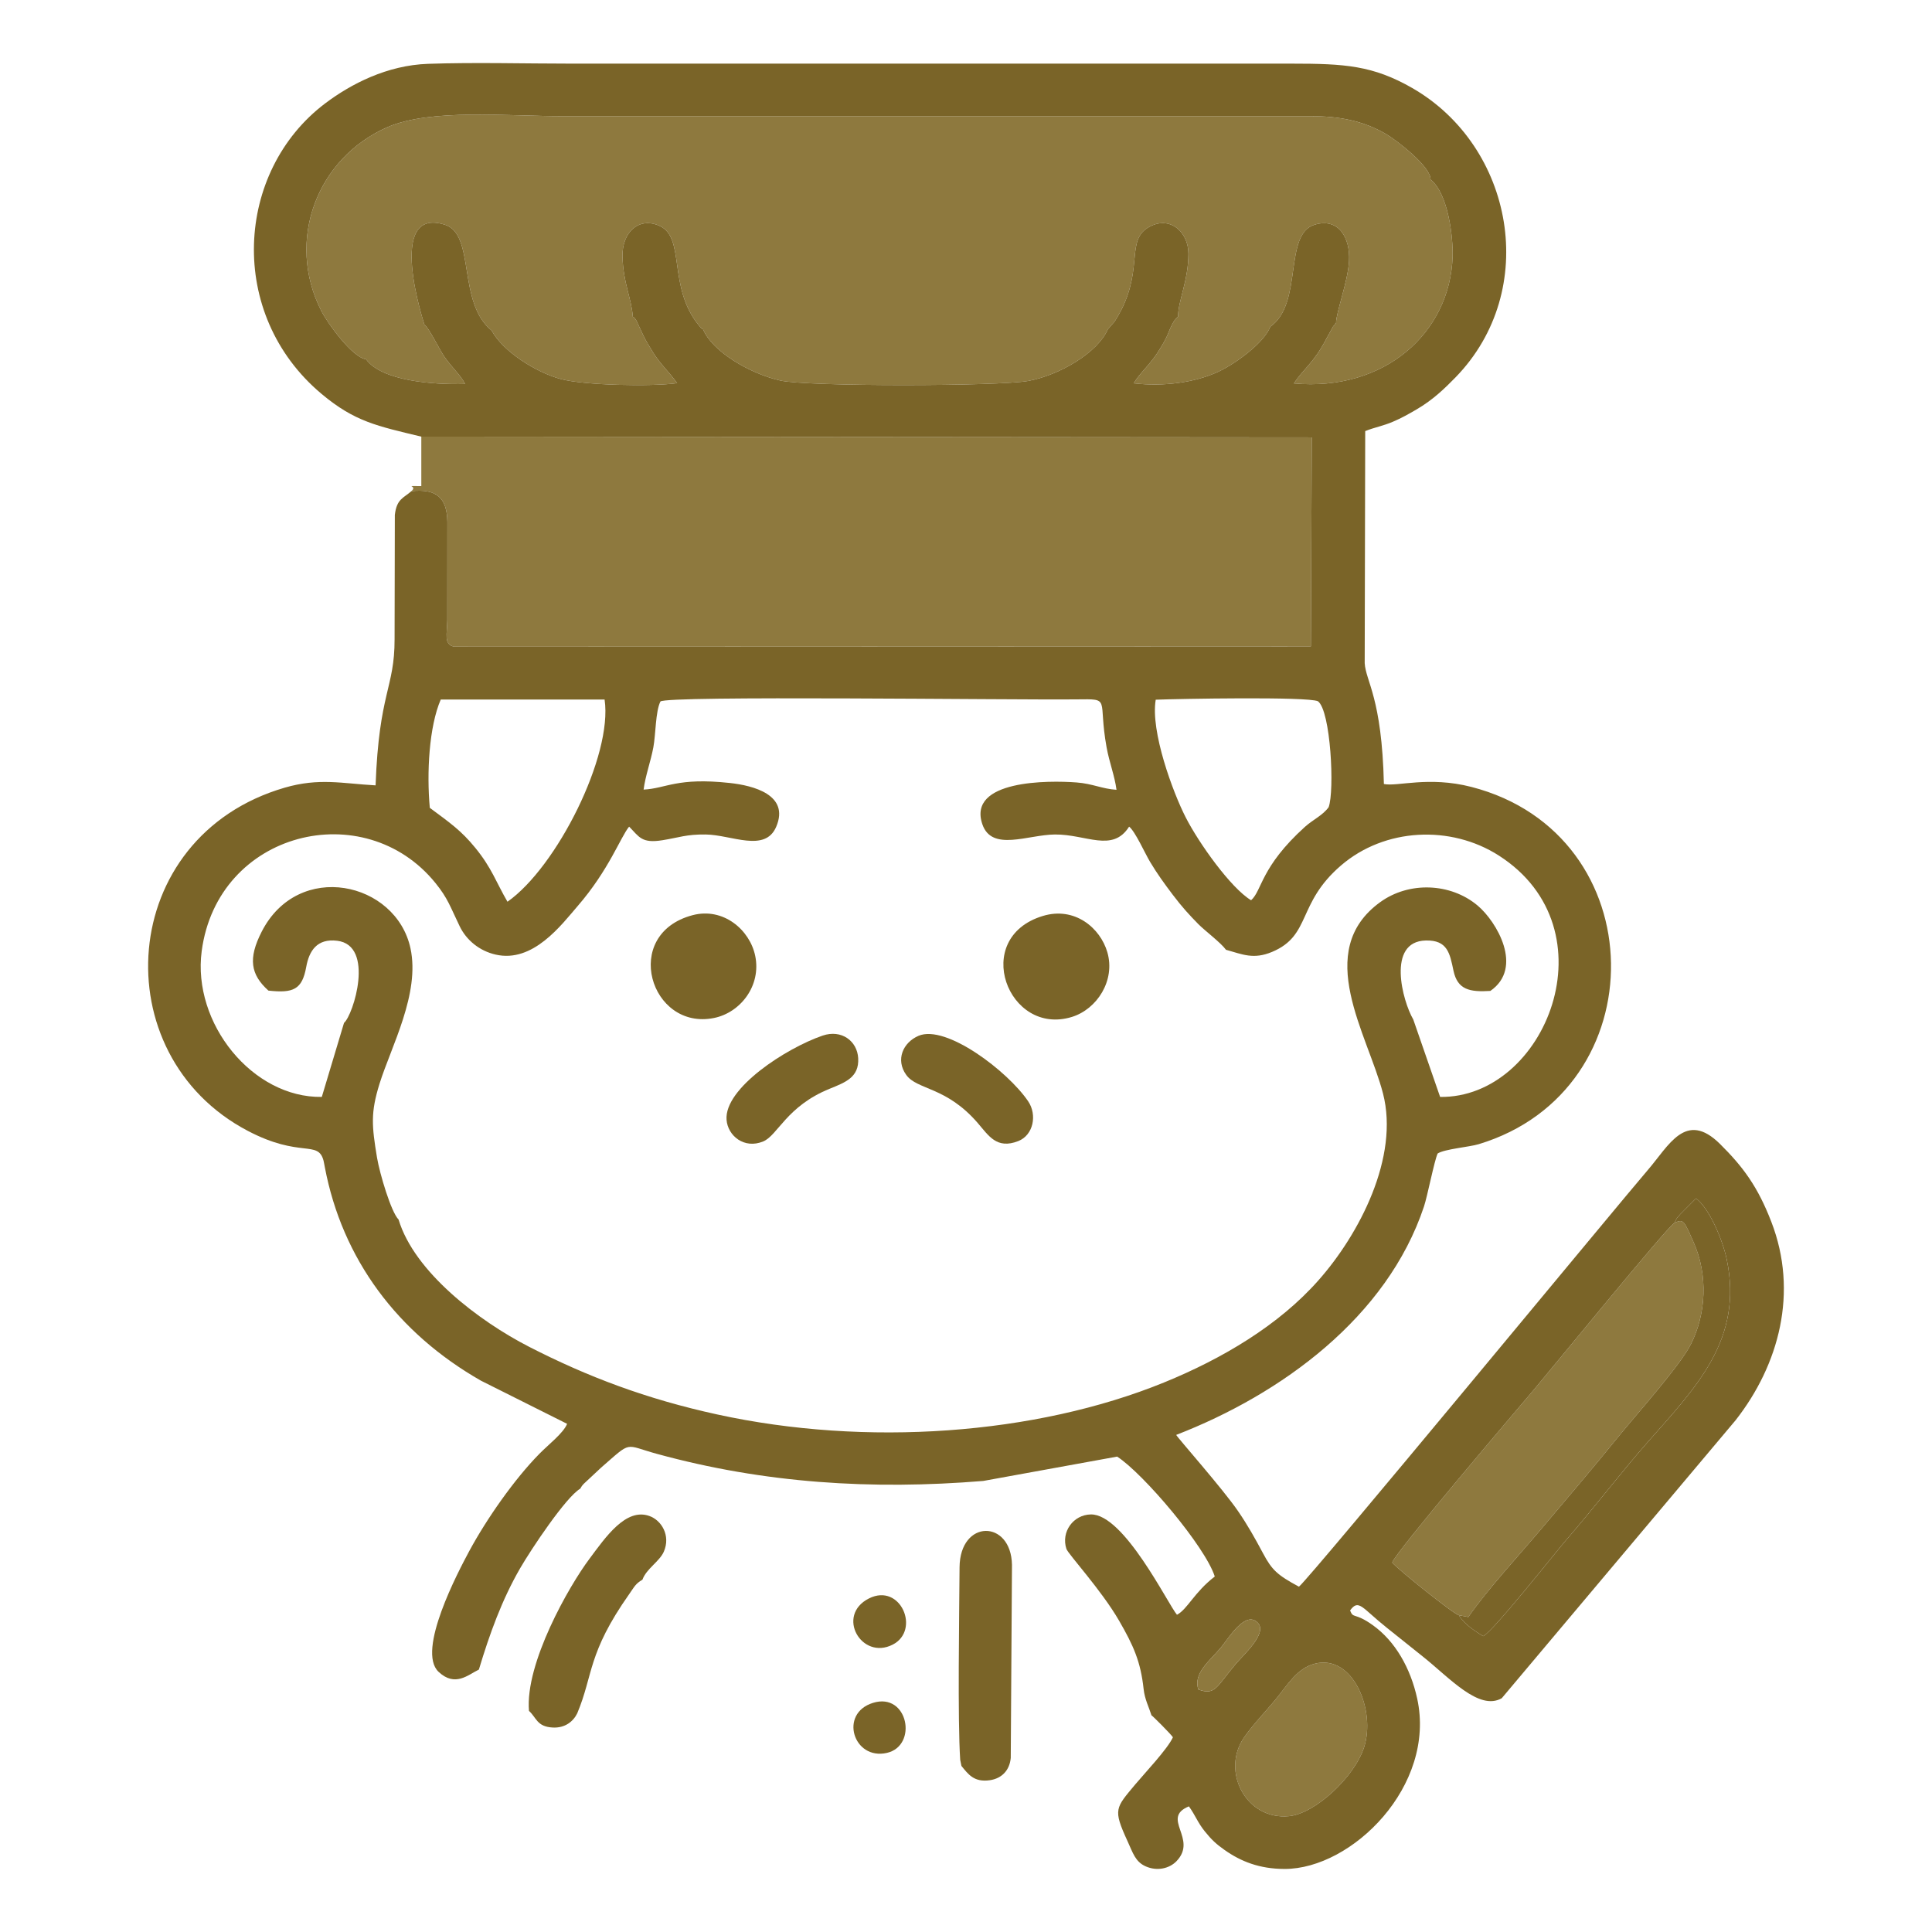 <?xml version="1.0" encoding="UTF-8"?>
<!DOCTYPE svg PUBLIC "-//W3C//DTD SVG 1.1//EN" "http://www.w3.org/Graphics/SVG/1.1/DTD/svg11.dtd">
<!-- Creator: CorelDRAW 2021.5 -->
<svg xmlns="http://www.w3.org/2000/svg" xml:space="preserve" width="30px" height="30px" version="1.1" style="shape-rendering:geometricPrecision; text-rendering:geometricPrecision; image-rendering:optimizeQuality; fill-rule:evenodd; clip-rule:evenodd"
viewBox="0 0 30 30"
 xmlns:xlink="http://www.w3.org/1999/xlink"
 xmlns:xodm="http://www.corel.com/coreldraw/odm/2003">
 <defs>
  <style type="text/css">
   <![CDATA[
    .fil2 {fill:#7A6428}
    .fil3 {fill:#7A6428}
    .fil0 {fill:#8E793E}
    .fil1 {fill:#8E793E}
   ]]>
  </style>
 </defs>
 <g id="Layer_x0020_1">
  <g id="_2411732400448">
   <path class="fil0" d="M6.59 5.04c-0.001,-0.007 -0.616,-1.855 0.325,-1.548 0.467,0.153 0.185,1.211 0.719,1.64 0.173,0.324 0.69,0.652 1.075,0.754 0.366,0.098 1.405,0.119 1.805,0.064 -0.129,-0.184 -0.253,-0.283 -0.375,-0.48 -0.057,-0.094 -0.103,-0.165 -0.149,-0.26l-0.109 -0.233c-0.039,-0.057 -0.008,-0.022 -0.055,-0.06 -0.019,-0.284 -0.151,-0.527 -0.16,-0.937 -0.008,-0.369 0.252,-0.621 0.579,-0.471 0.401,0.184 0.12,0.95 0.607,1.544 0.061,0.074 0.04,0.044 0.065,0.06 0.14,0.34 0.717,0.687 1.2,0.796 0.424,0.096 3.397,0.09 3.851,0.006 0.491,-0.091 1.078,-0.442 1.234,-0.801l0.108 -0.124c0.038,-0.06 0.077,-0.128 0.108,-0.19 0.33,-0.667 0.064,-1.079 0.431,-1.279 0.322,-0.175 0.606,0.083 0.605,0.422 -0.002,0.421 -0.162,0.73 -0.161,0.973l-0.038 0.039c-0.03,0.04 -0.009,0 -0.047,0.069 -0.083,0.157 -0.053,0.17 -0.229,0.445 -0.125,0.196 -0.28,0.324 -0.375,0.483 0.469,0.055 0.954,-0.014 1.31,-0.178 0.278,-0.129 0.718,-0.455 0.811,-0.701 0.517,-0.363 0.198,-1.44 0.692,-1.585 0.376,-0.111 0.552,0.213 0.531,0.569 -0.019,0.32 -0.204,0.802 -0.202,0.961 -0.008,0.007 -0.019,0.008 -0.022,0.023 -0.003,0.014 -0.016,0.018 -0.021,0.023l-0.108 0.197c-0.195,0.377 -0.352,0.461 -0.503,0.693 1.409,0.128 2.426,-0.788 2.464,-1.971 0.009,-0.298 -0.068,-0.979 -0.343,-1.195 0.01,-0.199 -0.535,-0.617 -0.697,-0.71 -0.344,-0.199 -0.711,-0.274 -1.16,-0.274l-11.627 0c-0.837,0 -2.045,-0.12 -2.711,0.17 -1.094,0.477 -1.586,1.758 -1.029,2.853 0.101,0.2 0.483,0.723 0.695,0.752 0.244,0.335 1.033,0.397 1.538,0.383 -0.076,-0.148 -0.209,-0.256 -0.332,-0.438 -0.063,-0.094 -0.229,-0.431 -0.3,-0.484z"/>
   <path class="fil1" d="M6.389 7.626c0.389,-0.039 0.551,0.101 0.558,0.477l-0.001 1.525c-0.002,0.213 -0.062,0.38 0.109,0.414l13.3 -0.005 0.014 -3.245 -13.827 -0.012 0 0.768c-0.3,0.001 -0.046,-0.016 -0.153,0.078z"/>
   <path class="fil1" d="M22.654 25.081l0.146 0.028c0.295,-0.426 0.802,-0.975 1.161,-1.401 0.357,-0.424 0.794,-0.936 1.166,-1.396 0.273,-0.338 0.958,-1.101 1.128,-1.437 0.238,-0.471 0.27,-1.073 0.044,-1.583 -0.152,-0.342 -0.157,-0.368 -0.298,-0.303 -0.113,0.062 -1.939,2.303 -2.191,2.6 -0.258,0.304 -2.15,2.523 -2.192,2.675 0.113,0.127 0.965,0.807 1.036,0.817z"/>
   <path class="fil1" d="M20.412 25.835c-0.271,0.072 -0.416,0.323 -0.588,0.534 -0.16,0.196 -0.364,0.405 -0.506,0.61 -0.36,0.519 0.025,1.287 0.698,1.222 0.406,-0.039 1.014,-0.606 1.165,-1.068 0.185,-0.568 -0.169,-1.457 -0.769,-1.298z"/>
   <path class="fil2" d="M26.001 18.989c0.141,-0.065 0.146,-0.039 0.298,0.303 0.226,0.51 0.194,1.112 -0.044,1.583 -0.17,0.336 -0.855,1.099 -1.128,1.437 -0.372,0.46 -0.809,0.972 -1.166,1.396 -0.359,0.426 -0.866,0.975 -1.161,1.401l-0.146 -0.028c0.074,0.131 0.246,0.246 0.376,0.325 0.143,-0.058 1.11,-1.284 1.287,-1.49 0.441,-0.508 0.853,-1.051 1.265,-1.519 0.757,-0.858 1.49,-1.598 1.231,-2.84 -0.063,-0.302 -0.268,-0.791 -0.477,-0.949l-0.244 0.245c-0.072,0.092 -0.029,0.014 -0.091,0.136z"/>
   <g>
    <path class="fil3" d="M14.91 27.327l0.019 0.094c0.105,0.129 0.196,0.258 0.442,0.222 0.191,-0.028 0.307,-0.16 0.324,-0.346l0.019 -2.998c-0.013,-0.707 -0.808,-0.711 -0.814,0.038 -0.005,0.771 -0.031,2.365 0.01,2.99z"/>
    <path class="fil3" d="M8.214 26.567c0.117,0.104 0.121,0.245 0.369,0.258 0.191,0.01 0.318,-0.094 0.38,-0.22 0.253,-0.603 0.156,-0.928 0.808,-1.853 0.082,-0.116 0.095,-0.158 0.205,-0.223 0.06,-0.169 0.266,-0.283 0.332,-0.435 0.109,-0.251 -0.037,-0.488 -0.225,-0.554 -0.365,-0.13 -0.679,0.328 -0.93,0.665 -0.317,0.422 -1.002,1.623 -0.939,2.362z"/>
    <g>
     <path class="fil3" d="M20.412 25.835c0.6,-0.159 0.954,0.73 0.769,1.298 -0.151,0.462 -0.759,1.029 -1.165,1.068 -0.673,0.065 -1.058,-0.703 -0.698,-1.222 0.142,-0.205 0.346,-0.414 0.506,-0.61 0.172,-0.211 0.317,-0.462 0.588,-0.534zm-1.804 0.399c-0.084,-0.254 0.18,-0.446 0.353,-0.654 0.116,-0.14 0.379,-0.582 0.57,-0.381 0.155,0.163 -0.222,0.495 -0.346,0.643 -0.293,0.347 -0.314,0.49 -0.577,0.392zm4.046 -1.153c-0.071,-0.01 -0.923,-0.69 -1.036,-0.817 0.042,-0.152 1.934,-2.371 2.192,-2.675 0.252,-0.297 2.078,-2.538 2.191,-2.6 0.062,-0.122 0.019,-0.044 0.091,-0.136l0.244 -0.245c0.209,0.158 0.414,0.647 0.477,0.949 0.259,1.242 -0.474,1.982 -1.231,2.84 -0.412,0.468 -0.824,1.011 -1.265,1.519 -0.177,0.206 -1.144,1.432 -1.287,1.49 -0.13,-0.079 -0.302,-0.194 -0.376,-0.325zm-3.617 -10.333c0.258,0.072 0.427,0.154 0.716,0.033 0.612,-0.257 0.382,-0.752 1.071,-1.343 0.678,-0.583 1.702,-0.632 2.45,-0.153 1.783,1.142 0.728,3.77 -0.912,3.748l-0.417 -1.203c-0.167,-0.284 -0.416,-1.211 0.193,-1.226 0.341,-0.009 0.375,0.201 0.432,0.471 0.063,0.293 0.25,0.332 0.572,0.312 0.522,-0.36 0.097,-1.078 -0.197,-1.325 -0.419,-0.353 -1.065,-0.379 -1.514,-0.053 -1.048,0.76 -0.193,2.052 0.044,2.97 0.256,0.988 -0.366,2.185 -1.005,2.905 -0.612,0.692 -1.485,1.212 -2.395,1.583 -1.998,0.815 -4.634,1 -6.936,0.497 -1.106,-0.241 -2.017,-0.587 -2.923,-1.051 -0.78,-0.4 -1.782,-1.161 -2.027,-1.976 -0.115,-0.114 -0.292,-0.708 -0.335,-0.963 -0.081,-0.492 -0.101,-0.694 0.039,-1.145 0.182,-0.581 0.632,-1.4 0.481,-2.103 -0.223,-1.036 -1.743,-1.375 -2.312,-0.256 -0.211,0.414 -0.172,0.662 0.106,0.912 0.388,0.043 0.524,-0.017 0.587,-0.367 0.045,-0.251 0.168,-0.445 0.48,-0.407 0.59,0.071 0.251,1.155 0.107,1.275l-0.345 1.15c-1.074,0.017 -2.014,-1.142 -1.865,-2.265 0.248,-1.865 2.526,-2.42 3.63,-1.056 0.194,0.239 0.229,0.368 0.376,0.671 0.103,0.214 0.306,0.383 0.559,0.44 0.58,0.133 1.021,-0.462 1.274,-0.755 0.484,-0.559 0.664,-1.069 0.798,-1.232 0.155,0.156 0.191,0.264 0.517,0.211 0.258,-0.041 0.37,-0.093 0.672,-0.089 0.401,0.005 0.922,0.286 1.095,-0.12 0.212,-0.496 -0.357,-0.641 -0.722,-0.68 -0.821,-0.089 -0.984,0.085 -1.337,0.103 0.026,-0.21 0.111,-0.44 0.151,-0.655 0.038,-0.202 0.033,-0.559 0.11,-0.713 0.09,-0.095 5.415,-0.022 6.461,-0.033 0.549,-0.006 0.328,-0.023 0.467,0.744 0.042,0.234 0.126,0.443 0.154,0.66 -0.224,-0.014 -0.37,-0.095 -0.62,-0.114 -0.433,-0.033 -1.698,-0.041 -1.463,0.649 0.147,0.43 0.707,0.162 1.127,0.159 0.486,-0.004 0.894,0.286 1.152,-0.122 0.096,0.076 0.246,0.416 0.327,0.55 0.11,0.183 0.217,0.331 0.35,0.507 0.15,0.198 0.257,0.313 0.397,0.456 0.103,0.104 0.348,0.287 0.43,0.399zm-12.363 -2.204c-0.05,-0.544 -0.012,-1.26 0.17,-1.682l2.544 0c0.129,0.87 -0.743,2.604 -1.508,3.14 -0.176,-0.302 -0.243,-0.523 -0.499,-0.836 -0.221,-0.271 -0.391,-0.387 -0.707,-0.622zm13.957 -0.01c-0.092,0.128 -0.244,0.193 -0.369,0.306 -0.688,0.622 -0.664,0.988 -0.835,1.139 -0.314,-0.189 -0.811,-0.886 -1.016,-1.288 -0.198,-0.387 -0.549,-1.335 -0.465,-1.826 0.346,-0.014 2.362,-0.051 2.519,0.024 0.199,0.147 0.26,1.393 0.166,1.645zm-14.041 -7.494c0.071,0.053 0.237,0.39 0.3,0.484 0.123,0.182 0.256,0.29 0.332,0.438 -0.505,0.014 -1.294,-0.048 -1.538,-0.383 -0.212,-0.029 -0.594,-0.552 -0.695,-0.752 -0.557,-1.095 -0.065,-2.376 1.029,-2.853 0.666,-0.29 1.874,-0.17 2.711,-0.17l11.627 0c0.449,0 0.816,0.075 1.16,0.274 0.162,0.093 0.707,0.511 0.697,0.71 0.275,0.216 0.352,0.897 0.343,1.195 -0.038,1.183 -1.055,2.099 -2.464,1.971 0.151,-0.232 0.308,-0.316 0.503,-0.693l0.108 -0.197c0.005,-0.005 0.018,-0.009 0.021,-0.023 0.003,-0.015 0.014,-0.016 0.022,-0.023 -0.002,-0.159 0.183,-0.641 0.202,-0.961 0.021,-0.356 -0.155,-0.68 -0.531,-0.569 -0.494,0.145 -0.175,1.222 -0.692,1.585 -0.093,0.246 -0.533,0.572 -0.811,0.701 -0.356,0.164 -0.841,0.233 -1.31,0.178 0.095,-0.159 0.25,-0.287 0.375,-0.483 0.176,-0.275 0.146,-0.288 0.229,-0.445 0.038,-0.069 0.017,-0.029 0.047,-0.069l0.038 -0.039c-0.001,-0.243 0.159,-0.552 0.161,-0.973 0.001,-0.339 -0.283,-0.597 -0.605,-0.422 -0.367,0.2 -0.101,0.612 -0.431,1.279 -0.031,0.062 -0.07,0.13 -0.108,0.19l-0.108 0.124c-0.156,0.359 -0.743,0.71 -1.234,0.801 -0.454,0.084 -3.427,0.09 -3.851,-0.006 -0.483,-0.109 -1.06,-0.456 -1.2,-0.796 -0.025,-0.016 -0.004,0.014 -0.065,-0.06 -0.487,-0.594 -0.206,-1.36 -0.607,-1.544 -0.327,-0.15 -0.587,0.102 -0.579,0.471 0.009,0.41 0.141,0.653 0.16,0.937 0.047,0.038 0.016,0.003 0.055,0.06l0.109 0.233c0.046,0.095 0.092,0.166 0.149,0.26 0.122,0.197 0.246,0.296 0.375,0.48 -0.4,0.055 -1.439,0.034 -1.805,-0.064 -0.385,-0.102 -0.902,-0.43 -1.075,-0.754 -0.534,-0.429 -0.252,-1.487 -0.719,-1.64 -0.941,-0.307 -0.326,1.541 -0.325,1.548zm-0.048 1.74l13.827 0.012 -0.014 3.245 -13.3 0.005c-0.171,-0.034 -0.111,-0.201 -0.109,-0.414l0.001 -1.525c-0.007,-0.376 -0.169,-0.516 -0.558,-0.477 -0.125,0.11 -0.229,0.12 -0.258,0.369l-0.004 1.931c0.001,0.763 -0.242,0.82 -0.295,2.269 -0.522,-0.029 -0.875,-0.12 -1.412,0.036 -2.607,0.759 -2.823,4.146 -0.574,5.328 0.818,0.43 1.092,0.137 1.178,0.464 0.005,0.018 0.014,0.074 0.019,0.097 0.271,1.432 1.129,2.579 2.425,3.319l1.338 0.67c-0.055,0.142 -0.294,0.326 -0.43,0.465 -0.39,0.396 -0.819,1.01 -1.089,1.51 -0.17,0.317 -0.824,1.55 -0.477,1.876 0.257,0.241 0.457,0.047 0.626,-0.035 0.167,-0.555 0.356,-1.08 0.64,-1.572 0.173,-0.299 0.711,-1.106 0.934,-1.237 0.041,-0.067 0.011,-0.022 0.053,-0.074l0.271 -0.253c0.488,-0.424 0.35,-0.355 0.865,-0.214 1.666,0.457 3.334,0.563 5.069,0.421l2.079 -0.378c0.409,0.265 1.368,1.398 1.516,1.862 -0.32,0.246 -0.423,0.507 -0.587,0.594 -0.14,-0.164 -0.823,-1.568 -1.338,-1.558 -0.272,0.005 -0.465,0.27 -0.379,0.535 0.027,0.08 0.545,0.642 0.817,1.113 0.224,0.387 0.336,0.637 0.382,1.063 0.017,0.159 0.083,0.283 0.122,0.408 0.017,0.008 0.294,0.284 0.333,0.341 -0.079,0.178 -0.444,0.564 -0.582,0.729 -0.31,0.373 -0.352,0.385 -0.123,0.884 0.084,0.183 0.121,0.321 0.283,0.392 0.177,0.078 0.366,0.034 0.477,-0.08 0.338,-0.35 -0.251,-0.669 0.193,-0.852 0.102,0.141 0.136,0.251 0.247,0.388 0.104,0.13 0.179,0.199 0.307,0.289 0.252,0.178 0.541,0.294 0.931,0.295 1.048,0.002 2.357,-1.291 2.06,-2.646 -0.102,-0.469 -0.34,-0.891 -0.69,-1.14 -0.285,-0.204 -0.3,-0.093 -0.352,-0.228 0.135,-0.185 0.181,-0.041 0.571,0.269 0.217,0.172 0.323,0.259 0.558,0.446 0.414,0.329 0.873,0.85 1.226,0.648l3.631 -4.316c0.676,-0.863 0.978,-1.988 0.555,-3.082 -0.208,-0.54 -0.435,-0.851 -0.797,-1.209 -0.533,-0.527 -0.795,0.028 -1.12,0.404 -0.382,0.441 -5.251,6.342 -5.418,6.471 -0.338,-0.182 -0.42,-0.26 -0.558,-0.519 -0.123,-0.23 -0.238,-0.437 -0.388,-0.655 -0.242,-0.353 -0.938,-1.137 -0.96,-1.183 1.63,-0.631 3.274,-1.824 3.848,-3.548 0.053,-0.16 0.161,-0.715 0.212,-0.822 0.112,-0.07 0.491,-0.1 0.636,-0.144 2.779,-0.838 2.74,-4.813 -0.113,-5.548 -0.667,-0.171 -1.148,-0.001 -1.358,-0.045 -0.031,-1.342 -0.282,-1.594 -0.298,-1.877l0.008 -3.603c0.143,-0.058 0.277,-0.08 0.427,-0.144 0.141,-0.06 0.238,-0.116 0.366,-0.19 0.266,-0.154 0.453,-0.341 0.611,-0.502 1.316,-1.354 0.902,-3.585 -0.673,-4.491 -0.612,-0.351 -1.05,-0.379 -1.871,-0.379l-11.182 0c-0.732,0 -1.501,-0.022 -2.23,0.003 -0.637,0.022 -1.196,0.312 -1.596,0.613 -1.4,1.055 -1.534,3.277 -0.056,4.514 0.516,0.432 0.864,0.497 1.547,0.662z"/>
     <path class="fil3" d="M16.193 14.223c-1.122,0.34 -0.542,1.877 0.454,1.567 0.387,-0.121 0.675,-0.565 0.548,-1.003 -0.11,-0.38 -0.509,-0.714 -1.002,-0.564z"/>
     <path class="fil3" d="M10.754 14.211c-1.114,0.295 -0.657,1.797 0.334,1.596 0.409,-0.083 0.735,-0.5 0.639,-0.964 -0.084,-0.406 -0.497,-0.758 -0.973,-0.632z"/>
     <path class="fil3" d="M14.263 16.084c-0.242,0.104 -0.36,0.372 -0.191,0.607 0.169,0.236 0.62,0.178 1.111,0.748 0.17,0.197 0.294,0.41 0.628,0.28 0.237,-0.093 0.296,-0.408 0.155,-0.617 -0.316,-0.468 -1.277,-1.199 -1.703,-1.018z"/>
     <path class="fil3" d="M12.773 16.081c-0.566,0.194 -1.53,0.818 -1.491,1.308 0.019,0.246 0.273,0.458 0.569,0.335 0.225,-0.093 0.363,-0.547 1.032,-0.818 0.243,-0.099 0.459,-0.177 0.443,-0.474 -0.015,-0.268 -0.26,-0.451 -0.553,-0.351z"/>
    </g>
    <path class="fil3" d="M13.494 24.82c-0.521,0.262 -0.117,0.967 0.369,0.717 0.434,-0.224 0.122,-0.963 -0.369,-0.717z"/>
    <path class="fil3" d="M13.556 26.442c-0.533,0.164 -0.304,0.895 0.215,0.777 0.487,-0.111 0.329,-0.946 -0.215,-0.777z"/>
   </g>
   <path class="fil1" d="M18.608 26.234c0.263,0.098 0.284,-0.045 0.577,-0.392 0.124,-0.148 0.501,-0.48 0.346,-0.643 -0.191,-0.201 -0.454,0.241 -0.57,0.381 -0.173,0.208 -0.437,0.4 -0.353,0.654z"/>
  </g>
 </g>
</svg>
